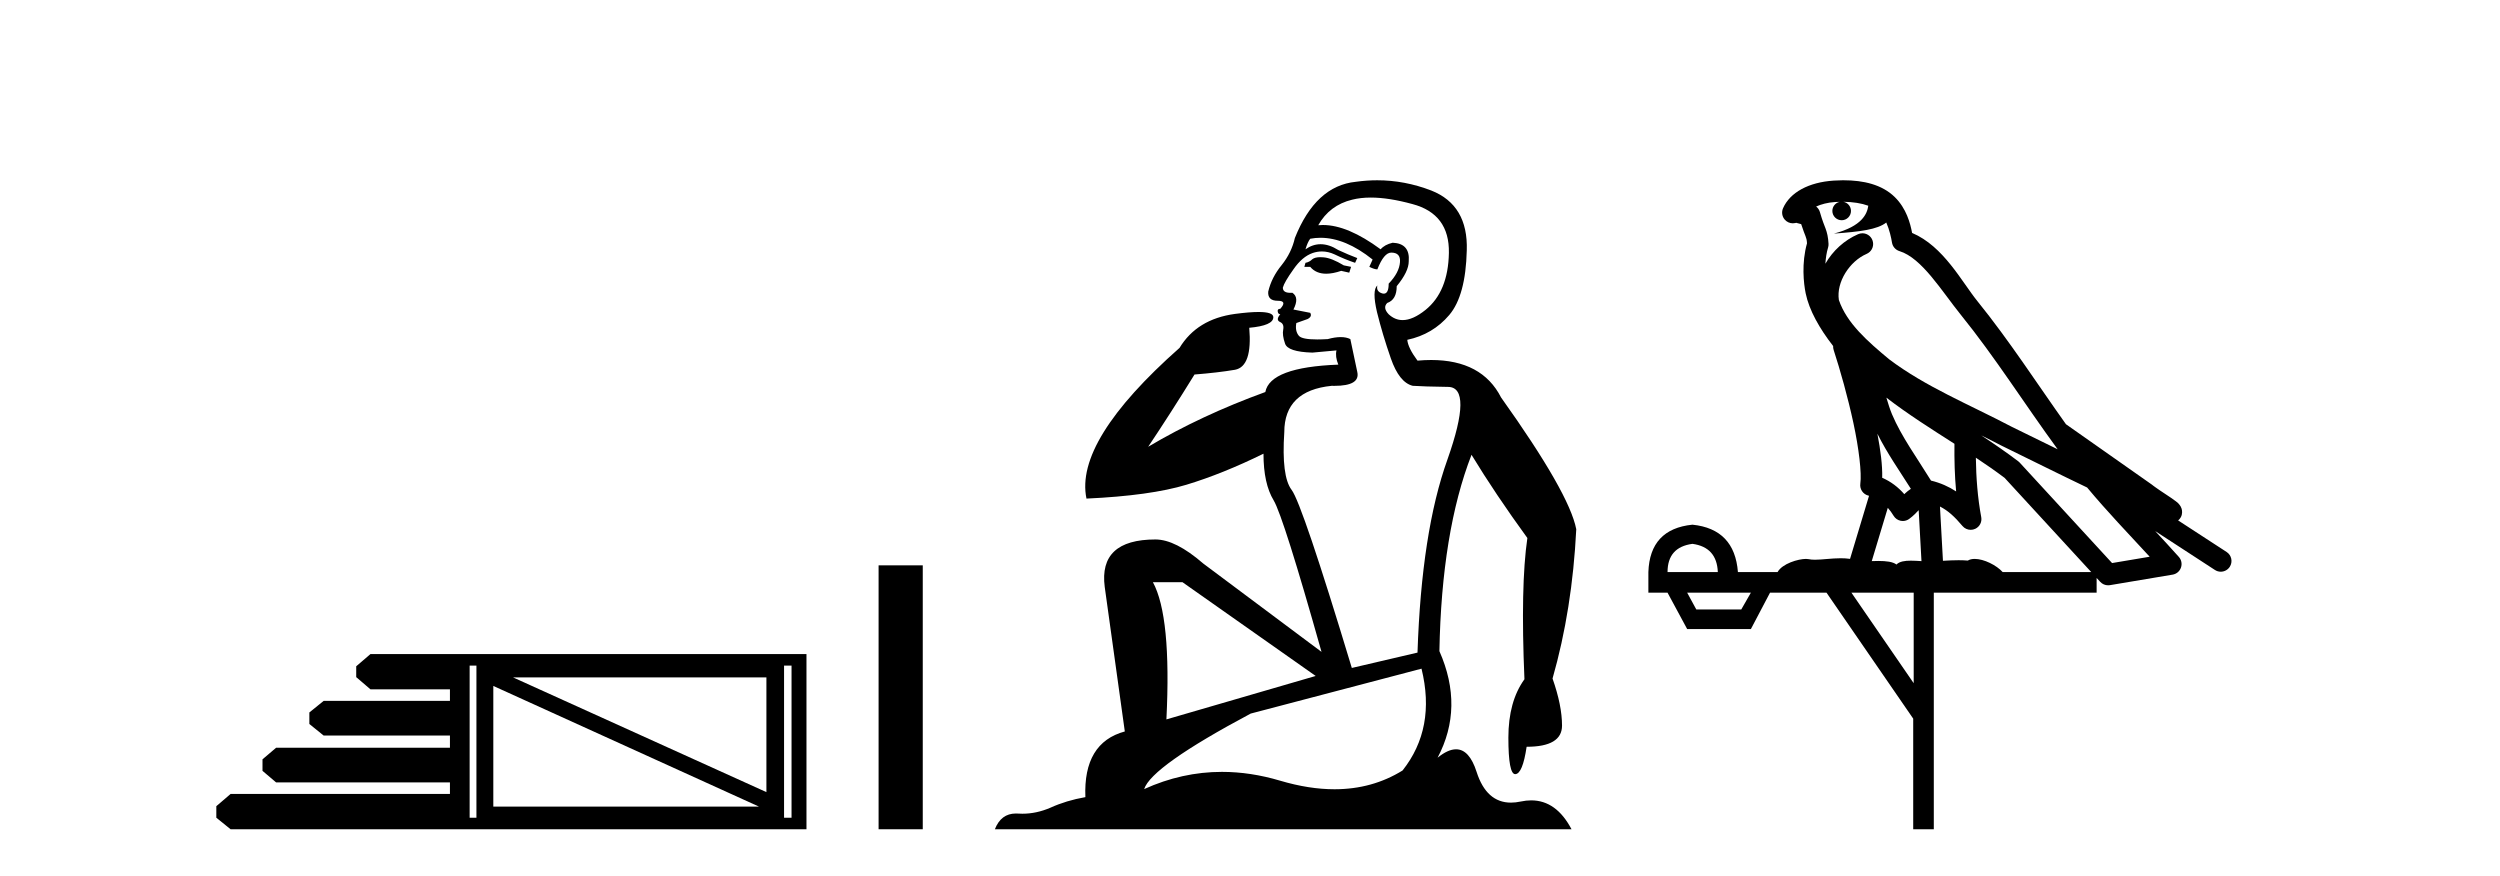 <?xml version='1.0' encoding='UTF-8' standalone='yes'?><svg xmlns='http://www.w3.org/2000/svg' xmlns:xlink='http://www.w3.org/1999/xlink' width='117.0' height='41.0' ><path d='M 35.868 31.703 L 35.868 37.071 L 24.012 31.703 ZM 23.087 32.102 L 35.518 37.748 L 23.087 37.748 L 23.087 32.102 ZM 22.297 31.15 L 22.297 38.269 L 21.979 38.269 L 21.979 31.15 ZM 37.044 31.15 L 37.044 38.269 L 36.694 38.269 L 36.694 31.15 ZM 17.339 30.609 L 16.671 31.182 L 16.671 31.69 L 17.339 32.262 L 21.057 32.262 L 21.057 32.802 L 15.146 32.802 L 14.478 33.343 L 14.478 33.883 L 15.146 34.423 L 21.057 34.423 L 21.057 34.995 L 12.921 34.995 L 12.285 35.536 L 12.285 36.076 L 12.921 36.616 L 21.057 36.616 L 21.057 37.157 L 10.792 37.157 L 10.124 37.729 L 10.124 38.269 L 10.792 38.809 L 37.743 38.809 L 37.743 30.609 Z' style='fill:#000000;stroke:none' /><path d='M 41.118 26.458 L 41.118 38.809 L 43.185 38.809 L 43.185 26.458 Z' style='fill:#000000;stroke:none' /><path d='M 61.794 12.036 Q 61.54 12.036 61.42 12.129 Q 61.283 12.266 61.096 12.3 L 61.044 12.488 L 61.318 12.488 Q 61.588 12.81 62.066 12.81 Q 62.374 12.81 62.769 12.676 L 63.145 12.761 L 63.231 12.488 L 62.889 12.419 Q 62.325 12.078 61.95 12.044 Q 61.866 12.036 61.794 12.036 ZM 64.153 9.246 Q 64.991 9.246 66.1 9.55 Q 67.842 10.011 67.808 11.839 Q 67.774 13.649 66.715 14.503 Q 66.121 14.98 65.644 14.98 Q 65.284 14.98 64.99 14.708 Q 64.7 14.401 64.922 14.179 Q 65.366 14.025 65.366 13.393 Q 65.929 12.71 65.929 12.232 Q 65.998 11.395 65.178 11.36 Q 64.802 11.446 64.614 11.668 Q 63.071 10.53 61.912 10.53 Q 61.801 10.53 61.693 10.541 L 61.693 10.541 Q 62.223 9.601 63.282 9.345 Q 63.673 9.246 64.153 9.246 ZM 61.799 11.128 Q 62.966 11.128 64.238 12.146 L 64.085 12.488 Q 64.324 12.607 64.46 12.607 Q 64.768 11.822 65.11 11.822 Q 65.554 11.822 65.519 12.266 Q 65.485 12.761 64.99 13.274 Q 64.99 13.743 64.762 13.743 Q 64.733 13.743 64.7 13.735 Q 64.392 13.649 64.46 13.359 L 64.46 13.359 Q 64.204 13.581 64.443 14.606 Q 64.7 15.648 65.092 16.775 Q 65.485 17.902 66.117 18.056 Q 66.613 18.09 67.774 18.107 Q 68.936 18.124 67.74 21.506 Q 66.527 24.888 66.339 30.542 L 63.265 31.26 Q 60.942 23.573 60.446 22.924 Q 59.968 22.292 60.105 20.225 Q 60.105 18.278 62.325 18.056 Q 62.39 18.058 62.45 18.058 Q 63.667 18.058 63.521 17.407 Q 63.384 16.741 63.196 15.87 Q 63.009 15.776 62.744 15.776 Q 62.479 15.776 62.137 15.87 Q 61.864 15.886 61.645 15.886 Q 60.932 15.886 60.788 15.716 Q 60.6 15.494 60.668 15.118 L 61.198 14.93 Q 61.42 14.811 61.318 14.64 L 60.532 14.486 Q 60.822 13.923 60.481 13.701 Q 60.431 13.704 60.387 13.704 Q 60.037 13.704 60.037 13.461 Q 60.105 13.205 60.532 12.607 Q 60.942 12.01 61.437 11.839 Q 61.651 11.768 61.864 11.768 Q 62.163 11.768 62.462 11.907 Q 62.957 12.146 63.419 12.3 L 63.521 12.078 Q 63.111 11.924 62.633 11.702 Q 62.2 11.429 61.804 11.429 Q 61.434 11.429 61.096 11.668 Q 61.198 11.326 61.318 11.173 Q 61.556 11.128 61.799 11.128 ZM 55.339 27.246 L 61.574 31.635 L 54.588 33.668 Q 54.827 28.851 53.956 27.246 ZM 66.527 31.294 Q 67.21 34.078 65.639 36.059 Q 64.221 36.937 62.456 36.937 Q 61.265 36.937 59.917 36.538 Q 58.527 36.124 57.188 36.124 Q 55.318 36.124 53.546 36.93 Q 53.887 35.871 58.533 33.395 L 66.527 31.294 ZM 64.452 8.437 Q 63.956 8.437 63.453 8.508 Q 61.574 8.696 60.6 11.138 Q 60.446 11.822 59.985 12.402 Q 59.507 12.983 59.353 13.649 Q 59.319 14.076 59.797 14.076 Q 60.259 14.076 59.917 14.452 Q 59.78 14.452 59.797 14.572 Q 59.814 14.708 59.917 14.708 Q 59.695 14.965 59.9 15.067 Q 60.105 15.152 60.054 15.426 Q 60.002 15.682 60.139 16.075 Q 60.259 16.468 61.42 16.502 L 62.547 16.399 L 62.547 16.399 Q 62.479 16.69 62.633 17.065 Q 59.439 17.185 59.217 18.347 Q 56.21 19.44 53.734 20.909 Q 54.776 19.354 55.903 17.527 Q 56.996 17.441 57.799 17.305 Q 58.619 17.151 58.465 15.34 Q 59.592 15.238 59.592 14.845 Q 59.592 14.601 58.899 14.601 Q 58.478 14.601 57.799 14.691 Q 56.023 14.93 55.203 16.28 Q 50.283 20.635 50.847 23.334 Q 53.836 23.197 55.527 22.685 Q 57.218 22.173 59.131 21.233 Q 59.131 22.634 59.609 23.42 Q 60.071 24.205 61.847 30.508 L 56.313 26.374 Q 55.015 25.247 54.075 25.247 Q 51.411 25.247 51.701 27.468 L 52.641 34.232 Q 50.693 34.761 50.796 37.306 Q 49.908 37.46 49.156 37.802 Q 48.507 38.082 47.845 38.082 Q 47.741 38.082 47.636 38.075 Q 47.589 38.072 47.543 38.072 Q 46.848 38.072 46.56 38.809 L 73.547 38.809 Q 72.836 37.457 71.661 37.457 Q 71.427 37.457 71.173 37.511 Q 70.93 37.563 70.713 37.563 Q 69.566 37.563 69.106 36.128 Q 68.767 35.067 68.144 35.067 Q 67.764 35.067 67.279 35.461 Q 68.526 33.104 67.364 30.474 Q 67.467 24.888 68.867 21.284 Q 69.978 23.112 71.481 25.179 Q 71.156 27.399 71.344 31.789 Q 70.592 32.831 70.592 34.522 Q 70.592 36.23 70.911 36.23 Q 70.914 36.23 70.917 36.23 Q 71.259 36.213 71.446 34.949 Q 73.103 34.949 73.103 33.958 Q 73.103 33.019 72.659 31.755 Q 73.582 28.527 73.769 24.769 Q 73.445 23.078 70.251 18.603 Q 69.358 16.848 66.979 16.848 Q 66.672 16.848 66.339 16.878 Q 65.895 16.28 65.861 15.904 Q 67.057 15.648 67.825 14.742 Q 68.594 13.837 68.645 11.719 Q 68.714 9.601 66.988 8.918 Q 65.742 8.437 64.452 8.437 Z' style='fill:#000000;stroke:none' /><path d='M 86.268 9.444 C 86.722 9.448 87.12 9.513 87.436 9.628 C 87.383 10.005 87.151 10.588 85.828 10.932 C 87.059 10.843 87.863 10.742 88.278 10.414 C 88.428 10.752 88.51 11.134 88.545 11.353 C 88.576 11.541 88.711 11.696 88.894 11.752 C 89.948 12.075 90.874 13.629 91.763 14.728 C 93.365 16.707 94.751 18.912 96.298 21.026 C 95.584 20.676 94.871 20.326 94.154 19.976 C 92.161 18.928 90.114 18.102 88.406 16.81 C 87.413 15.983 86.429 15.129 86.059 14.04 C 85.932 13.201 86.56 12.229 87.355 11.883 C 87.572 11.792 87.697 11.563 87.655 11.332 C 87.614 11.1 87.418 10.928 87.183 10.918 C 87.175 10.918 87.168 10.918 87.161 10.918 C 87.089 10.918 87.019 10.933 86.953 10.963 C 86.318 11.24 85.773 11.735 85.428 12.342 C 85.445 12.085 85.481 11.822 85.554 11.585 C 85.571 11.529 85.579 11.47 85.575 11.411 C 85.559 11.099 85.506 10.882 85.437 10.698 C 85.368 10.514 85.294 10.35 85.171 9.924 C 85.141 9.821 85.079 9.73 84.995 9.665 C 85.231 9.561 85.527 9.477 85.884 9.454 C 85.956 9.449 86.025 9.449 86.095 9.447 L 86.095 9.447 C 85.9 9.49 85.754 9.664 85.754 9.872 C 85.754 10.112 85.95 10.307 86.19 10.307 C 86.431 10.307 86.626 10.112 86.626 9.872 C 86.626 9.658 86.471 9.481 86.268 9.444 ZM 88.282 18.609 C 89.304 19.396 90.396 20.083 91.468 20.769 C 91.46 21.509 91.478 22.253 91.547 22.999 C 91.198 22.771 90.815 22.6 90.371 22.492 C 89.711 21.42 88.987 20.432 88.544 19.384 C 88.453 19.167 88.367 18.896 88.282 18.609 ZM 87.862 20.299 C 88.323 21.223 88.911 22.054 89.429 22.877 C 89.329 22.944 89.24 23.014 89.168 23.082 C 89.149 23.099 89.139 23.111 89.122 23.128 C 88.837 22.8 88.49 22.534 88.087 22.361 C 88.103 21.773 88.007 21.065 87.862 20.299 ZM 92.723 20.376 L 92.723 20.376 C 93.052 20.539 93.38 20.703 93.701 20.872 C 93.705 20.874 93.71 20.876 93.714 20.878 C 95.031 21.52 96.346 22.18 97.678 22.816 C 98.617 23.947 99.63 24.996 100.605 26.055 C 100.018 26.154 99.432 26.252 98.845 26.351 C 97.403 24.783 95.962 23.216 94.52 21.648 C 94.5 21.626 94.478 21.606 94.454 21.588 C 93.892 21.162 93.309 20.763 92.723 20.376 ZM 88.349 23.766 C 88.447 23.877 88.538 24.001 88.622 24.141 C 88.695 24.261 88.815 24.345 88.952 24.373 C 88.985 24.38 89.019 24.383 89.052 24.383 C 89.157 24.383 89.26 24.35 89.346 24.288 C 89.557 24.135 89.685 23.989 89.794 23.876 L 89.925 26.261 C 89.756 26.25 89.585 26.239 89.425 26.239 C 89.144 26.239 88.896 26.275 88.754 26.42 C 88.585 26.29 88.281 26.253 87.903 26.253 C 87.806 26.253 87.704 26.256 87.598 26.26 L 88.349 23.766 ZM 79.206 25.452 C 79.968 25.556 80.364 25.997 80.394 26.774 L 78.041 26.774 C 78.041 25.997 78.429 25.556 79.206 25.452 ZM 92.47 21.42 L 92.47 21.42 C 92.932 21.727 93.384 22.039 93.816 22.365 C 95.168 23.835 96.519 25.304 97.871 26.774 L 93.726 26.774 C 93.438 26.454 92.851 26.157 92.416 26.157 C 92.293 26.157 92.182 26.181 92.093 26.235 C 91.955 26.223 91.81 26.218 91.661 26.218 C 91.426 26.218 91.179 26.23 90.93 26.245 L 90.79 23.705 L 90.79 23.705 C 91.169 23.898 91.477 24.18 91.845 24.618 C 91.943 24.734 92.085 24.796 92.229 24.796 C 92.301 24.796 92.375 24.78 92.443 24.748 C 92.649 24.651 92.764 24.427 92.722 24.203 C 92.552 23.286 92.483 22.359 92.47 21.42 ZM 81.941 27.738 L 81.492 28.522 L 79.386 28.522 L 78.96 27.738 ZM 89.561 27.738 L 89.561 31.974 L 86.647 27.738 ZM 86.28 8.437 C 86.264 8.437 86.248 8.437 86.231 8.437 C 86.096 8.438 85.959 8.443 85.821 8.452 L 85.82 8.452 C 84.649 8.528 83.77 9.003 83.445 9.749 C 83.37 9.923 83.398 10.125 83.52 10.271 C 83.617 10.387 83.759 10.451 83.905 10.451 C 83.944 10.451 83.982 10.447 84.02 10.438 C 84.05 10.431 84.056 10.427 84.062 10.427 C 84.068 10.427 84.074 10.432 84.112 10.441 C 84.149 10.449 84.211 10.467 84.295 10.489 C 84.386 10.772 84.457 10.942 84.497 11.049 C 84.542 11.17 84.556 11.213 84.568 11.386 C 84.307 12.318 84.409 13.254 84.506 13.729 C 84.667 14.516 85.154 15.378 85.791 16.194 C 85.789 16.255 85.794 16.316 85.814 16.375 C 86.122 17.319 86.482 18.6 86.739 19.795 C 86.996 20.99 87.133 22.136 87.063 22.638 C 87.028 22.892 87.19 23.132 87.439 23.194 C 87.45 23.197 87.46 23.201 87.471 23.203 L 86.582 26.155 C 86.437 26.133 86.291 26.126 86.145 26.126 C 85.712 26.126 85.285 26.195 84.942 26.195 C 84.829 26.195 84.725 26.187 84.633 26.167 C 84.602 26.16 84.563 26.157 84.518 26.157 C 84.16 26.157 83.41 26.375 83.19 26.774 L 81.335 26.774 C 81.231 25.429 80.521 24.69 79.206 24.555 C 77.876 24.69 77.189 25.429 77.144 26.774 L 77.144 27.738 L 78.041 27.738 L 78.96 29.441 L 81.941 29.441 L 82.837 27.738 L 85.481 27.738 L 89.538 33.632 L 89.538 38.809 L 90.502 38.809 L 90.502 27.738 L 98.122 27.738 L 98.122 27.048 C 98.178 27.109 98.234 27.17 98.29 27.23 C 98.386 27.335 98.52 27.392 98.66 27.392 C 98.687 27.392 98.715 27.39 98.742 27.386 C 99.721 27.221 100.7 27.057 101.678 26.893 C 101.859 26.863 102.009 26.737 102.069 26.564 C 102.13 26.392 102.092 26.2 101.97 26.064 C 101.605 25.655 101.234 25.253 100.863 24.854 L 100.863 24.854 L 103.658 26.674 C 103.742 26.729 103.837 26.756 103.931 26.756 C 104.095 26.756 104.256 26.675 104.353 26.527 C 104.504 26.295 104.438 25.984 104.206 25.833 L 101.937 24.356 C 101.985 24.317 102.031 24.268 102.065 24.202 C 102.147 24.047 102.125 23.886 102.098 23.803 C 102.071 23.72 102.042 23.679 102.018 23.647 C 101.925 23.519 101.876 23.498 101.81 23.446 C 101.743 23.395 101.669 23.343 101.589 23.288 C 101.427 23.178 101.241 23.056 101.081 22.949 C 100.921 22.842 100.771 22.73 100.766 22.726 C 100.75 22.711 100.733 22.698 100.716 22.686 C 99.378 21.745 98.04 20.805 96.703 19.865 C 96.698 19.862 96.694 19.86 96.689 19.857 C 95.33 17.95 94.044 15.95 92.544 14.096 C 91.813 13.194 90.961 11.524 89.486 10.901 C 89.404 10.459 89.221 9.754 88.67 9.217 C 88.074 8.638 87.213 8.437 86.28 8.437 Z' style='fill:#000000;stroke:none' /></svg>
